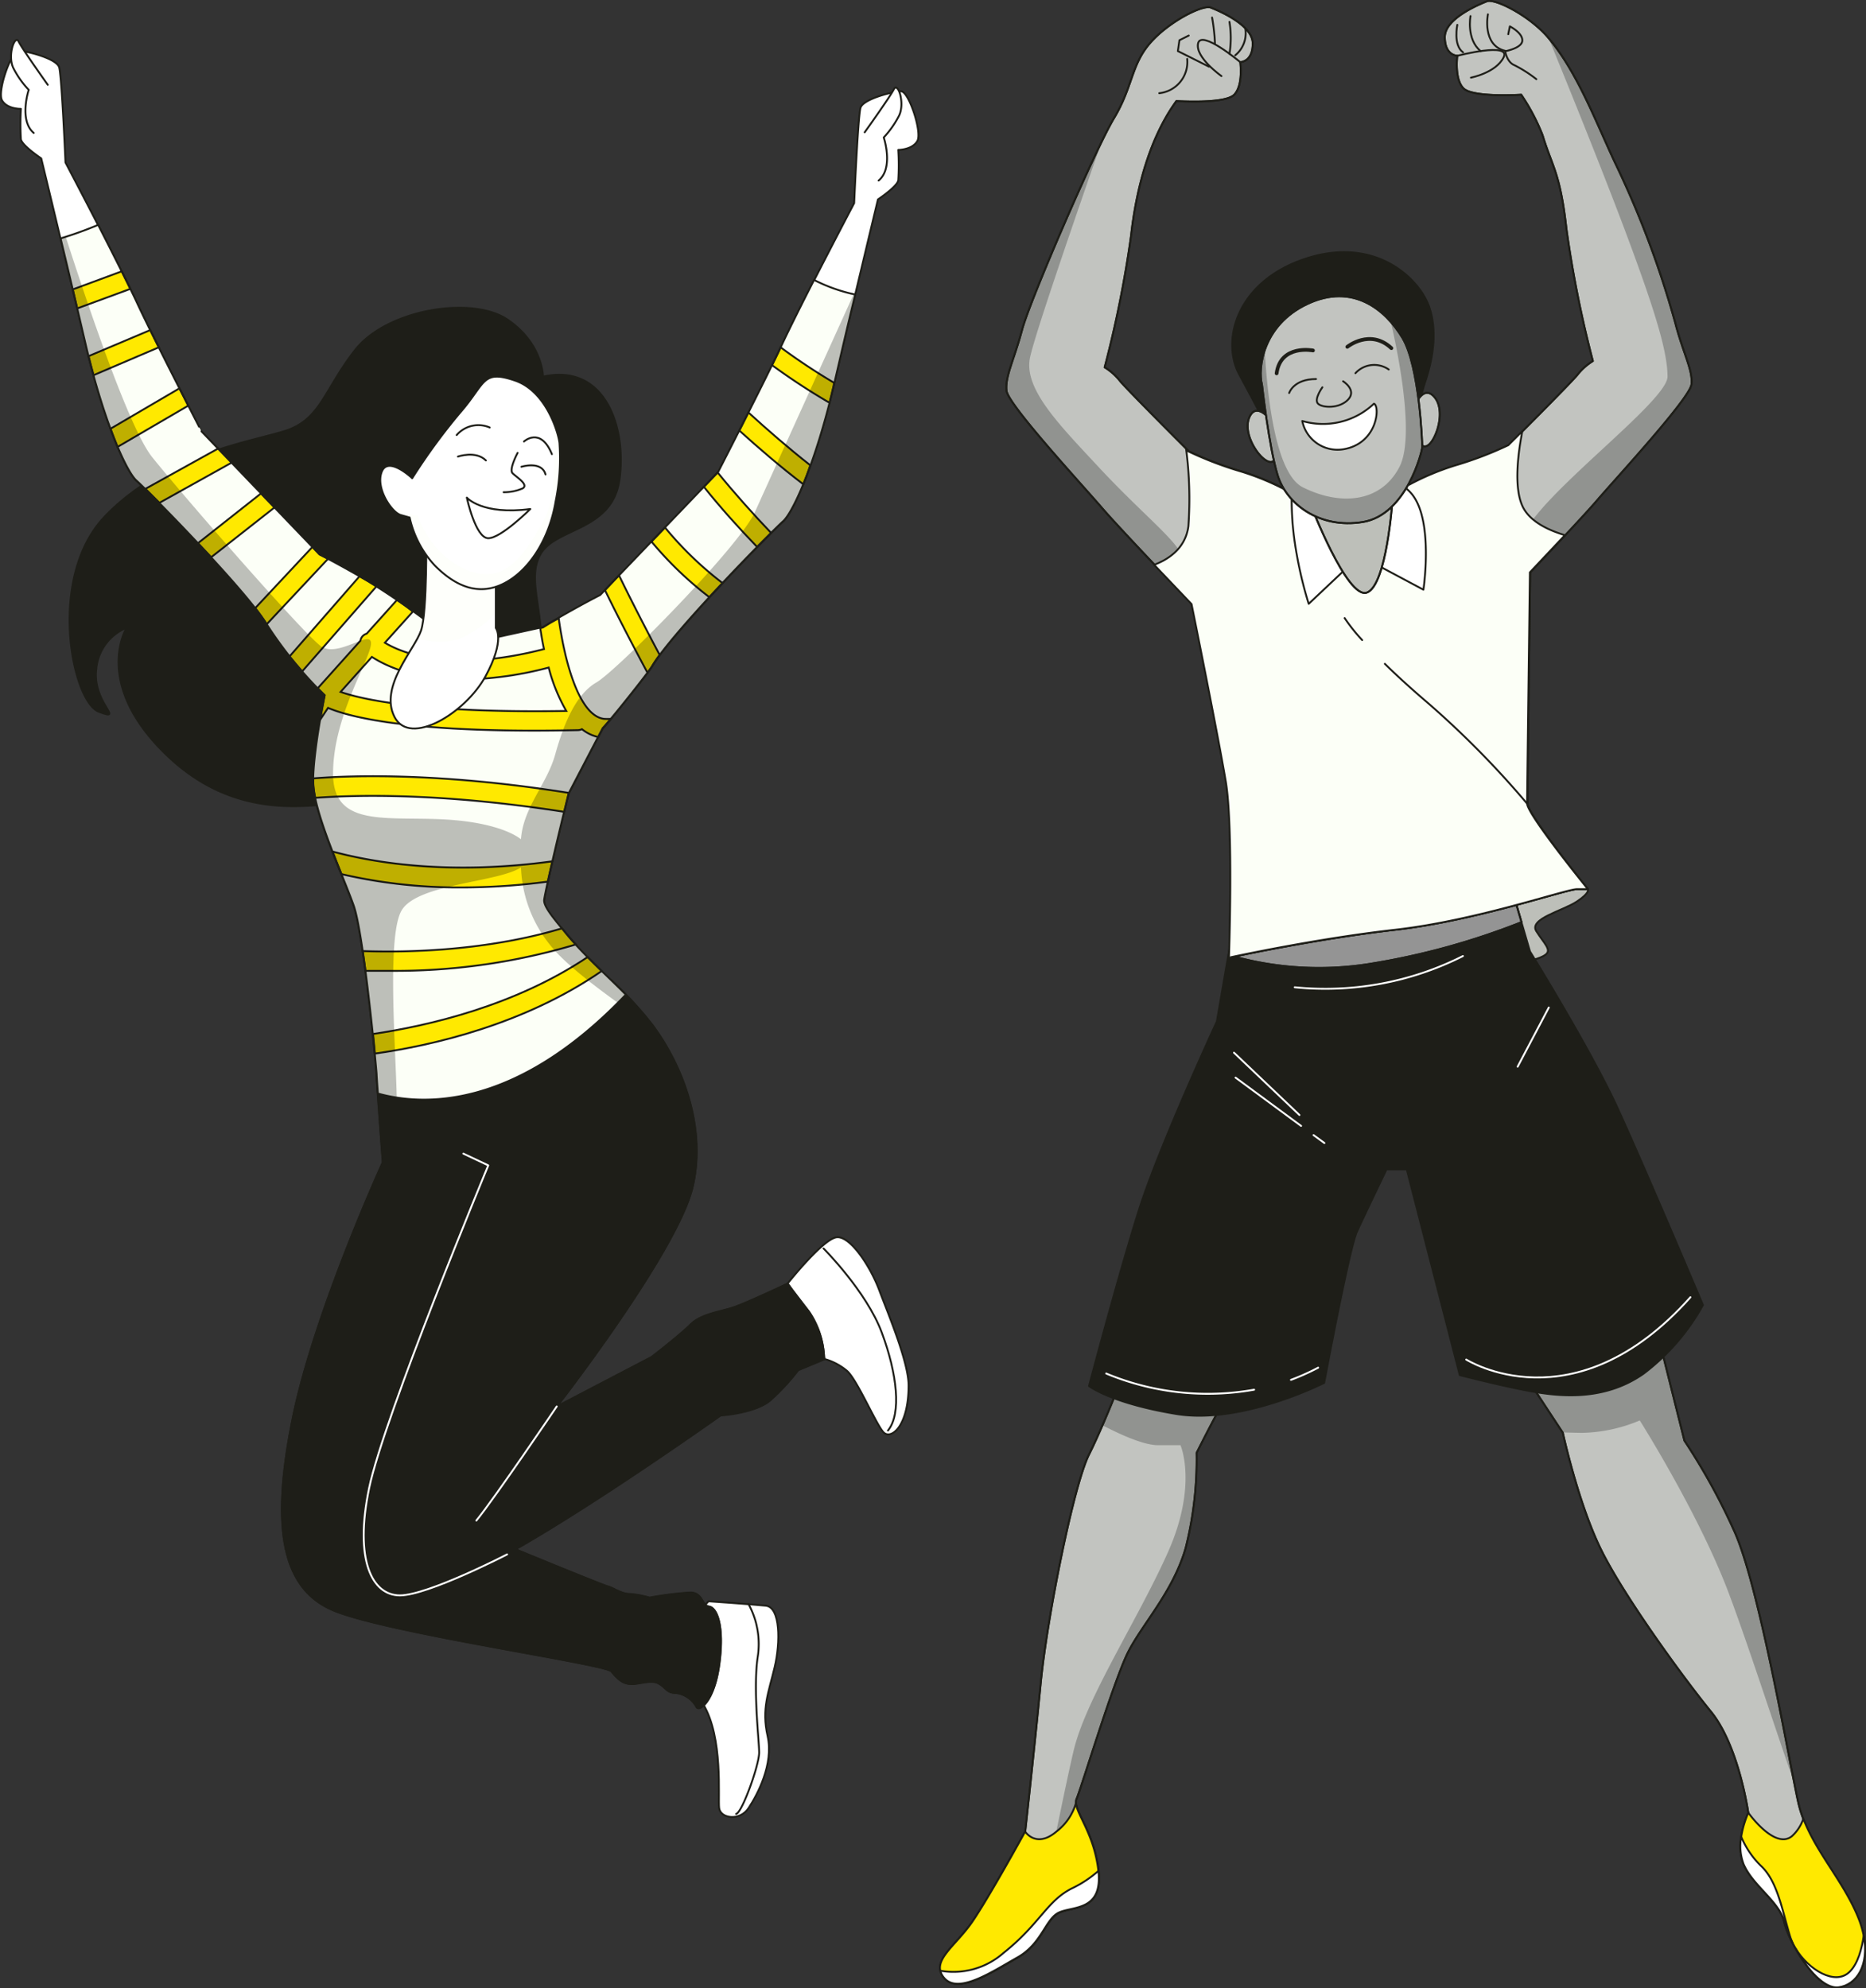 <svg xmlns="http://www.w3.org/2000/svg" viewBox="0 0 1001.05 1066.9"><rect x="0" y="0" width="1001.05" height="1066.9" fill="#333333" stroke="none"/><defs><style>.cls-1,.cls-14,.cls-6{fill:#fff;}.cls-2{fill:#c2c4c0;}.cls-10,.cls-11,.cls-12,.cls-13,.cls-2,.cls-4,.cls-5,.cls-6,.cls-8{stroke:#1e1e18;}.cls-10,.cls-11,.cls-12,.cls-2,.cls-4,.cls-5,.cls-6,.cls-8,.cls-9{stroke-linecap:round;stroke-linejoin:round;}.cls-14,.cls-3{isolation:isolate;}.cls-3{opacity:0.25;}.cls-12,.cls-4,.cls-9{fill:none;}.cls-13,.cls-5{fill:#ffe900;}.cls-11,.cls-7{fill:#fcfff7;}.cls-8{fill:#1e1e18;}.cls-9{stroke:#fff;}.cls-10{fill:#949494;}.cls-12{stroke-width:2px;}.cls-13{stroke-miterlimit:10;}.cls-14{opacity:0.5;}</style></defs><g id="Layer_2" data-name="Layer 2"><g id="Layer_1-2" data-name="Layer 1"><path class="cls-1" d="M603.44,735.37s-10.86,28.4-19.21,45.08-22.55,87.78-25.93,122.88S550,982.72,550,982.72s-19.24,35.09-28.42,48.47-22.55,20.89-15,30.06,25.93-3.34,39.32-10.86,15-20.89,22.55-24.23,23.42-.87,20.9-22.55S575.06,971,577.58,965.17s20-63.5,27.55-78.53,24.25-32.61,30.94-56a194.4,194.4,0,0,0,5.86-51s15.86-31.75,18.38-33.44S612.65,742.05,603.44,735.37Z"/><path class="cls-2" d="M603.44,735.37s-10.86,28.4-19.21,45.08-22.55,87.78-25.93,122.88S550,982.72,550,982.72s-19.24,35.09-28.42,48.47-22.55,20.89-15,30.06,25.93-3.34,39.32-10.86,15-20.89,22.55-24.23,23.42-.87,20.9-22.55S575.06,971,577.58,965.17s20-63.5,27.55-78.53,24.25-32.61,30.94-56a194.4,194.4,0,0,0,5.86-51s15.86-31.75,18.38-33.44S612.65,742.05,603.44,735.37Z"/><path class="cls-3" d="M591.45,764.79c7.29,3.75,21.28,10.67,29.85,10.67h12s9.32,21.3-6.66,57.26-44,78.53-50.63,106.49c-3.76,15.59-13.61,64.21-21.65,104.23,6.09-7,8.49-14.77,14-17.21,7.52-3.34,23.42-.86,20.9-22.54S575,971.11,577.54,965.25s20.07-63.58,27.59-78.61,24.25-32.61,30.94-56a194.4,194.4,0,0,0,5.86-51s15.86-31.75,18.38-33.44-47.66-4.17-56.87-10.85C603.44,735.37,597.61,750.24,591.45,764.79Z"/><path class="cls-4" d="M603.44,735.37s-10.86,28.4-19.21,45.08-22.55,87.78-25.93,122.88S550,982.72,550,982.72s-19.24,35.09-28.42,48.47-22.55,20.89-15,30.06,25.93-3.34,39.32-10.86,15-20.89,22.55-24.23,23.42-.87,20.9-22.55S575.06,971,577.58,965.17s20-63.5,27.55-78.53,24.25-32.61,30.94-56a194.4,194.4,0,0,0,5.86-51s15.86-31.75,18.38-33.44S612.65,742.05,603.44,735.37Z"/><path class="cls-5" d="M506.46,1061.33c7.52,9.2,25.94-3.35,39.32-10.86s15-20.89,22.55-24.24,23.42-.86,20.9-22.54c-2.21-19.32-11.69-30.06-12-36.3a29.55,29.55,0,0,1-10.52,15.41c-10.87,9.2-16.73,0-16.73,0s-19.24,35.09-28.42,48.47S498.94,1052.27,506.46,1061.33Z"/><path class="cls-6" d="M589.27,1003.88a61.79,61.79,0,0,1-13.42,9c-14.21,6.69-17.55,19.2-37.59,35.1a40.61,40.61,0,0,1-33.83,9.47,9.61,9.61,0,0,0,2,3.76c7.52,9.2,25.94-3.35,39.32-10.86s15-20.9,22.56-24.24S591.6,1025.33,589.27,1003.88Z"/><path class="cls-1" d="M819.17,739.54l19.24,29.27s8.35,38.44,20.9,63.5,43.49,67.63,58.53,86.08,20.07,54.33,20.07,54.33-7.52,15.9-2.52,27.58,19.25,20.07,21.76,30.93,17.56,36.78,29.25,35.09,19.25-16.68,10-38.44-26.77-38.43-31.76-61-20.91-116.18-34.29-145.41A340.26,340.26,0,0,0,903.63,773l-12.56-50.16S844.28,747.91,819.17,739.54Z"/><path class="cls-2" d="M819.17,739.54l19.24,29.27s8.35,38.44,20.9,63.5,43.49,67.63,58.53,86.08,20.07,54.33,20.07,54.33-7.52,15.9-2.52,27.58,19.25,20.07,21.76,30.93,17.56,36.78,29.25,35.09,19.25-16.68,10-38.44-26.77-38.43-31.76-61-20.91-116.18-34.29-145.41A340.26,340.26,0,0,0,903.63,773l-12.56-50.16S844.28,747.91,819.17,739.54Z"/><path class="cls-3" d="M930.39,821.45A340.26,340.26,0,0,0,903.63,773l-12.56-50.16s-46.79,25.09-71.9,16.72l19.13,29.08c3.27,0,6.88.19,10.75.19a83.64,83.64,0,0,0,30.63-6.65s32,50.57,47.93,93.18c11.09,29.57,25.41,74.47,34.88,101C956,923.46,942.2,847.3,930.39,821.45Z"/><path class="cls-4" d="M819.17,739.54l19.24,29.27s8.35,38.44,20.9,63.5,43.49,67.63,58.53,86.08,20.07,54.33,20.07,54.33-7.52,15.9-2.52,27.58,19.25,20.07,21.76,30.93,17.56,36.78,29.25,35.09,19.25-16.68,10-38.44-26.77-38.43-31.76-61-20.91-116.18-34.29-145.41A340.26,340.26,0,0,0,903.63,773l-12.56-50.16S844.28,747.91,819.17,739.54Z"/><path class="cls-5" d="M996.44,1027.88c-7.93-18.78-22.07-33.81-29-52a22.46,22.46,0,0,1-6.09,9.35c-9.21,7.52-23.42-12.55-23.42-12.55s-7.52,15.9-2.52,27.58,19.25,20.07,21.77,30.93,17.55,36.78,29.24,35.09S1005.65,1049.64,996.44,1027.88Z"/><path class="cls-6" d="M957.15,1031.23a50.88,50.88,0,0,0,4.52,11.27,25.55,25.55,0,0,1-1.17-2.93c-4.21-13.38-6.69-30.06-15.9-38.48a46.89,46.89,0,0,1-10.49-15.55,27.4,27.4,0,0,0,1.28,14.73C940.43,1012,954.71,1020.37,957.15,1031.23Z"/><path class="cls-6" d="M999.82,1038.63c-1,7-3.09,15-7.52,19.35-7.78,7.78-22.14-1.2-28.91-12.28,6.06,10.74,15.3,21.75,23.05,20.62C996.06,1065,1002.86,1054.45,999.82,1038.63Z"/><path class="cls-1" d="M851.79,477.11s1.66,1.66-5.86,6.65S820,493,824.2,499.66s8.35,10,5,12.55-8.34,2.52-12.51,5.82S800,481.28,800,481.28,830.89,466.1,851.79,477.11Z"/><path class="cls-7" d="M851.79,477.11s1.66,1.66-5.86,6.65S820,493,824.2,499.66s8.35,10,5,12.55-8.34,2.52-12.51,5.82S800,481.28,800,481.28,830.89,466.1,851.79,477.11Z"/><path class="cls-3" d="M851.79,477.11s1.66,1.66-5.86,6.65S820,493,824.2,499.66s8.35,10,5,12.55-8.34,2.52-12.51,5.82S800,481.28,800,481.28,830.89,466.1,851.79,477.11Z"/><path class="cls-4" d="M851.79,477.11s1.66,1.66-5.86,6.65S820,493,824.2,499.66s8.35,10,5,12.55-8.34,2.52-12.51,5.82S800,481.28,800,481.28,830.89,466.1,851.79,477.11Z"/><path class="cls-8" d="M660.31,504.69l-7.51,43.44S621.86,615,611,649.28s-26.77,94.43-26.77,94.43,11.69,9.2,46.84,15,79.31-16.69,79.31-16.69,13.39-71.88,17.56-81.08,15.86-33.44,15.86-33.44h10.9l28.42,110.35s25.9,6.69,41,9.17,37.59,4.17,57.7-10a117.17,117.17,0,0,0,31.76-36.75s-31.76-75.15-46-106.15-46.8-83.6-46.8-83.6l-10-34.27Z"/><path class="cls-9" d="M662,564.85l35.11,33.44"/><path class="cls-9" d="M704.67,609.07l5.83,4.25"/><path class="cls-9" d="M662.84,578.23,698,604.15"/><path class="cls-9" d="M692.57,740.4a121.27,121.27,0,0,0,14.58-6.54"/><path class="cls-9" d="M593.44,737a141.68,141.68,0,0,0,79.35,8.68"/><path class="cls-9" d="M786.57,729.5s57.71,36.79,120.29-33.44"/><path class="cls-9" d="M830.89,540.61l-16.73,31.75"/><path class="cls-9" d="M694.6,529.75A163.88,163.88,0,0,0,784.81,513"/><path class="cls-1" d="M816.24,494.81l-5.42-18.56L660.47,504.69l-1.36,7.74a172.75,172.75,0,0,0,75.78,4.77A386.42,386.42,0,0,0,816.24,494.81Z"/><path class="cls-10" d="M816.24,494.81l-5.42-18.56L660.47,504.69l-1.36,7.74a172.75,172.75,0,0,0,75.78,4.77A386.42,386.42,0,0,0,816.24,494.81Z"/><path class="cls-4" d="M816.24,494.81l-5.42-18.56L660.47,504.69l-1.36,7.74a172.75,172.75,0,0,0,75.78,4.77,386.42,386.42,0,0,0,81.35-22.39Z"/><path class="cls-1" d="M898.85,173.7A515.29,515.29,0,0,0,866.3,87.05c-10.19-21.68-20.3-48.85-36-67.15C820.25,8.22,801.84-1,797.66.7s-22.55,9.17-22.55,19.2,6.69,10,6.69,10-1.69,12.55,3.35,17.55,30.93,3.35,30.93,3.35a110.51,110.51,0,0,1,11.47,21.75c5,16.68,9.43,20,12.78,50.13a603,603,0,0,0,14.2,71.05,31.49,31.49,0,0,0-8.38,7.52c-5,5.86-36.76,37.57-36.76,37.57a192.94,192.94,0,0,1-28.45,10.86,140.41,140.41,0,0,0-24.74,10.37c-5.15-.6-10.33-1.16-13.12-1.16-5.86,0-46.8,7.51-46.8,7.51a139.7,139.7,0,0,0-30.06-13.38,191.52,191.52,0,0,1-28.46-10.86S606,210.44,601,204.62a31.38,31.38,0,0,0-8.39-7.52,600.23,600.23,0,0,0,14.21-71c2.71-24.27,9.7-51.85,24.28-71.88,0,0,25.9,1.69,30.94-3.34s3.31-17.55,3.31-17.55,6.69,0,6.69-10S653.66,5.7,649.49,4.05s-22.56,7.51-32.63,19.2-9.17,23.41-19.21,40.13S552.54,161.07,548.3,177s-9.17,25.06-8.35,32.61,41,51,51,62.68,48.49,51.82,48.49,51.82,14.21,70.19,18.38,95.29,1.69,94.42,1.69,94.42,46-10,89.47-15,91.11-21.72,97-21.72h5.87s-32.44-40.13-32.44-46c0-4.66,1.09-89.8,1.5-124,12.14-12.77,29.32-31,35.52-38.21,10-11.72,50.19-55.16,51-62.67S903,189.59,898.85,173.7Z"/><path class="cls-2" d="M898.85,173.7A515.29,515.29,0,0,0,866.3,87.05c-10.19-21.68-20.3-48.85-36-67.15C820.25,8.22,801.84-1,797.66.7s-22.55,9.17-22.55,19.2,6.69,10,6.69,10-1.69,12.55,3.35,17.55,30.93,3.35,30.93,3.35a110.51,110.51,0,0,1,11.47,21.75c5,16.68,9.43,20,12.78,50.13a603,603,0,0,0,14.2,71.05,31.49,31.49,0,0,0-8.38,7.52c-5,5.86-36.76,37.57-36.76,37.57a192.94,192.94,0,0,1-28.45,10.86,140.41,140.41,0,0,0-24.74,10.37c-5.15-.6-10.33-1.16-13.12-1.16-5.86,0-46.8,7.51-46.8,7.51a139.7,139.7,0,0,0-30.06-13.38,191.52,191.52,0,0,1-28.46-10.86S606,210.44,601,204.62a31.38,31.38,0,0,0-8.39-7.52,600.23,600.23,0,0,0,14.21-71c2.71-24.27,9.7-51.85,24.28-71.88,0,0,25.9,1.69,30.94-3.34s3.31-17.55,3.31-17.55,6.69,0,6.69-10S653.66,5.7,649.49,4.05s-22.56,7.51-32.63,19.2-9.17,23.41-19.21,40.13S552.54,161.07,548.3,177s-9.17,25.06-8.35,32.61,41,51,51,62.68,48.49,51.82,48.49,51.82,14.21,70.19,18.38,95.29,1.69,94.42,1.69,94.42,46-10,89.47-15,91.11-21.72,97-21.72h5.87s-32.44-40.13-32.44-46c0-4.66,1.09-89.8,1.5-124,12.14-12.77,29.32-31,35.52-38.21,10-11.72,50.19-55.16,51-62.67S903,189.59,898.85,173.7Z"/><path class="cls-3" d="M662.83,436c-2.52-11.72-5.86-79.43-10-101.15s-14.2-30.06-20.07-39.26-22.55-22.55-43.49-45.09-40.11-41.75-36.73-58.47c2.3-11.61,24.85-77,38.38-115.73-14,28.74-39.09,87.44-42.59,100.7-4.17,15.89-9.16,25.06-8.34,32.61s41,51,51,62.68,48.49,51.82,48.49,51.82,14.21,70.19,18.38,95.29a304.56,304.56,0,0,1,2.37,40.5C662.3,449.23,663.66,439.8,662.83,436Z"/><path class="cls-3" d="M894.57,202.1c0,12.55-61.05,57.68-75.18,81.09s-10,81.08-10,104.46a247.67,247.67,0,0,1-.82,28.44l10.9,13.23c0-13.38,1.05-90.18,1.47-122.12,12.14-12.78,29.31-31,35.52-38.21,10-11.73,50.18-55.16,51-62.68s-4.17-16.72-8.34-32.61a516.15,516.15,0,0,0-32.55-86.65c-10.19-21.68-20.3-48.85-36-67.15,0,0,26.5,64.37,42.4,107S894.57,189.59,894.57,202.1Z"/><path class="cls-4" d="M898.85,173.7A515.29,515.29,0,0,0,866.3,87.05c-10.19-21.68-20.3-48.85-36-67.15C820.25,8.22,801.84-1,797.66.7s-22.55,9.17-22.55,19.2,6.69,10,6.69,10-1.69,12.55,3.35,17.55,30.93,3.35,30.93,3.35a110.51,110.51,0,0,1,11.47,21.75c5,16.68,9.43,20,12.78,50.13a603,603,0,0,0,14.2,71.05,31.49,31.49,0,0,0-8.38,7.52c-5,5.86-36.76,37.57-36.76,37.57a192.94,192.94,0,0,1-28.45,10.86,140.41,140.41,0,0,0-24.74,10.37c-5.15-.6-10.33-1.16-13.12-1.16-5.86,0-46.8,7.51-46.8,7.51a139.7,139.7,0,0,0-30.06-13.38,191.52,191.52,0,0,1-28.46-10.86S606,210.44,601,204.62a31.38,31.38,0,0,0-8.39-7.52,600.23,600.23,0,0,0,14.21-71c2.71-24.27,9.7-51.85,24.28-71.88,0,0,25.9,1.69,30.94-3.34s3.31-17.55,3.31-17.55,6.69,0,6.69-10S653.66,5.7,649.49,4.05s-22.56,7.51-32.63,19.2-9.17,23.41-19.21,40.13S552.54,161.07,548.3,177s-9.17,25.06-8.35,32.61,41,51,51,62.68,48.49,51.82,48.49,51.82,14.21,70.19,18.38,95.29,1.69,94.42,1.69,94.42,46-10,89.47-15,91.11-21.72,97-21.72h5.87s-32.44-40.13-32.44-46c0-4.66,1.09-89.8,1.5-124,12.14-12.77,29.32-31,35.52-38.21,10-11.72,50.19-55.16,51-62.67S903,189.59,898.85,173.7Z"/><path class="cls-4" d="M665.28,33.28s-20.91-17.55-22.56-10,12.56,17.54,12.56,17.54"/><path class="cls-4" d="M636.9,31.63a16.81,16.81,0,0,1-15,18.37h0"/><path class="cls-4" d="M648.62,35.8l-16.73-8.38.83-5.83,5-2.51"/><path class="cls-4" d="M650.24,9.42a103,103,0,0,1,1.54,14"/><path class="cls-4" d="M659.56,11.75a52.38,52.38,0,0,1,0,17.13"/><path class="cls-4" d="M668.13,15.66a15.27,15.27,0,0,1-5.45,14"/><path class="cls-4" d="M781.8,29.93s29-7.51,24.85.83-17.55,10.9-17.55,10.9"/><path class="cls-4" d="M824.2,42.48A69.88,69.88,0,0,0,812.48,35c-4.18-1.69-5-7.52-5-7.52s9.21-1.65,9.21-5.82-6.7-7.51-6.7-7.51l-.86,4.2"/><path class="cls-4" d="M798.23,7.69s-3.31,16.57,9.24,19.58"/><path class="cls-4" d="M788.87,8.63s-2.33,12.47,5.45,18.79"/><path class="cls-4" d="M781.8,13.33s-2.36,10.89,3.09,14.76"/><path class="cls-11" d="M749,498.83c43.49-5,91.12-21.72,97-21.72h5.87s-32.63-40.13-32.63-46c0-4.66,1.09-89.8,1.5-124l18.79-19.95c-9.2-2.74-19.16-7.51-22.85-15.74-4.58-10.19-2.37-27.81,0-40.06l-7.52,7.52a193.63,193.63,0,0,1-28.45,10.86,139.66,139.66,0,0,0-24.74,10.37c-5.14-.6-10.33-1.17-13.11-1.17-5.87,0-46.8,7.52-46.8,7.52a139.78,139.78,0,0,0-30.07-13.38,191.94,191.94,0,0,1-28.46-10.86l-1.2-1.2a208.41,208.41,0,0,1,1.2,41.33c-1.58,12.36-11.5,18.15-18.38,20.71l20.07,21.08s14.21,70.19,18.38,95.29,1.69,94.42,1.69,94.42S705.46,503.68,749,498.83Z"/><path class="cls-4" d="M730.76,343.46a97.89,97.89,0,0,1-9.4-11.8"/><path class="cls-4" d="M819.16,431.12a494.74,494.74,0,0,0-52.62-53.47c-9.66-8.23-17.44-15.37-23.61-21.45"/><path class="cls-8" d="M679.3,228.37s-4.55-9.13-14.44-27.36-1.54-50.08,35.71-62.26,60.78,10.63,66.09,25.81.75,31.91-2.3,41a58.78,58.78,0,0,0-3,16.68,29.21,29.21,0,0,0-6.83-6.05c-5.34-3.76-14.44-44.07-26.62-47.08s-38,3.76-40.07,22.54S685.39,239.75,679.3,228.37Z"/><path class="cls-1" d="M758.31,219.24s4.54-12.89,10.64-6.8,3,18.78-.79,24.27-6.81,2.29-9.1-3.76A28.68,28.68,0,0,1,758.31,219.24Z"/><path class="cls-2" d="M758.31,219.24s4.54-12.89,10.64-6.8,3,18.78-.79,24.27-6.81,2.29-9.1-3.76A28.68,28.68,0,0,1,758.31,219.24Z"/><path class="cls-4" d="M758.31,219.24s4.54-12.89,10.64-6.8,3,18.78-.79,24.27-6.81,2.29-9.1-3.76a28.68,28.68,0,0,1-.75-13.71Z"/><path class="cls-1" d="M682.76,226.75s-7.86-11.27-12.07-3.76,2.18,19.13,7.29,23.19,7.18.37,7.75-6.09A29.33,29.33,0,0,0,682.76,226.75Z"/><path class="cls-2" d="M682.76,226.75s-7.86-11.27-12.07-3.76,2.18,19.13,7.29,23.19,7.18.37,7.75-6.09A29.33,29.33,0,0,0,682.76,226.75Z"/><path class="cls-4" d="M682.76,226.75s-7.86-11.27-12.07-3.76,2.18,19.13,7.29,23.19,7.18.37,7.75-6.09A29.33,29.33,0,0,0,682.76,226.75Z"/><path class="cls-6" d="M693,262.52a163.8,163.8,0,0,0,2.26,32.65A216.15,216.15,0,0,0,702.08,324l27.36-25.81,34.17,18.22s5.34-34.9-5.3-50.12-45.6-16.69-54.69-11.27A38,38,0,0,0,693,262.52Z"/><path class="cls-1" d="M702.87,270.15s19.77,51.63,30.4,47.83S747,268.61,747,268.61,714.14,275.45,702.87,270.15Z"/><path class="cls-11" d="M702.87,270.15s19.77,51.63,30.4,47.83S747,268.61,747,268.61,714.14,275.45,702.87,270.15Z"/><path class="cls-3" d="M702.87,270.15s19.77,51.63,30.4,47.83S747,268.61,747,268.61,714.14,275.45,702.87,270.15Z"/><path class="cls-4" d="M702.87,270.15s19.77,51.63,30.4,47.83S747,268.61,747,268.61,714.14,275.45,702.87,270.15Z"/><path class="cls-1" d="M677,206.35s3.76,33.4,8.39,48.58,22.17,29,45.7,25.18S763,242,763,239.75s-1.5-43.28-10.64-58.46-26.58-29.61-50.9-18.23S674.75,198,677,206.35Z"/><path class="cls-2" d="M677,206.35s3.76,33.4,8.39,48.58,22.17,29,45.7,25.18S763,242,763,239.75s-1.5-43.28-10.64-58.46-26.58-29.61-50.9-18.23S674.75,198,677,206.35Z"/><path class="cls-3" d="M763,239.75c0-2.29-1.5-43.28-10.64-58.46a57.57,57.57,0,0,0-6.24-8.57c2.22,9.47,13.72,60.46,4.62,77.85-10,19.24-31.76,20.93-51.83,10.9-15-7.51-19.17-51.14-20.41-73.27a34.59,34.59,0,0,0-1.35,18.15s3.75,33.4,8.38,48.58,22.17,29,45.71,25.18S763,242,763,239.75Z"/><path class="cls-4" d="M677,206.35s3.76,33.4,8.39,48.58,22.17,29,45.7,25.18S763,242,763,239.75s-1.5-43.28-10.64-58.46-26.58-29.61-50.9-18.23S674.75,198,677,206.35Z"/><path class="cls-6" d="M698.62,225.89a39.7,39.7,0,0,0,38.45-9.28c3.38,1.12,2.1,21.53-16.58,24.49a19.31,19.31,0,0,1-21.87-15.21Z"/><path class="cls-4" d="M709.41,207.81s-4.66,6.5-2.33,8.8,11.57,2.78,16.23-2.3-2.78-9.73-2.78-9.73"/><path class="cls-4" d="M691.59,210.89s2.29-7.51,14.44-7.51"/><path class="cls-4" d="M727.15,200.26a13.6,13.6,0,0,1,17.85-2"/><path class="cls-12" d="M704.37,188.05s-17.37-3.46-19.51,12.29"/><path class="cls-12" d="M722.79,186.1s12.25-9.92,23.64.71"/><path class="cls-8" d="M291.3,202.1s0-17.7-19.06-30.62-64.73-5.45-81.75,16.34-18.42,37.58-38.16,43.59-64.73,13-96,45.62S38.62,376.45,53,381.9s-3.42-4.77-1.39-22.55a26.47,26.47,0,0,1,16.35-22.54s-18.38,29.27,20.45,67.41,81.75,29.3,117.87,21.79S286.6,392,290,360.63s-8.19-49,0-63.31,38.15-12.29,42.25-39.49S325.36,194.62,291.3,202.1Z"/><path class="cls-6" d="M422.52,688.74s19-24,26.32-24.84,18.12,15.74,22.85,28.37,15.75,38.55,15.75,51.17c0,22.06-9.47,29.12-13.38,25.18s-14.21-28.33-19.7-33.07a32,32,0,0,0-11.95-6.31S430.3,698.62,422.52,688.74Z"/><path class="cls-4" d="M441.81,669.91s23,23,31.23,45.09,10.72,43.58,3.31,52.6"/><path class="cls-6" d="M380.12,859.21s22.82,1.58,30.71,2.37,7.9,19.69,4.74,33.06-7.11,22.06-3.76,37-5.52,31.48-10.26,38.59-15,5.52-15.75,0,2.37-37.8-8.65-55.92S367.49,871.91,380.12,859.21Z"/><path class="cls-4" d="M401.51,860.64a44.8,44.8,0,0,1,4.93,28.78c-2.48,17.25.82,44.41.82,51s-9.05,32.05-12.33,32.88"/><path class="cls-6" d="M483.42,49c-4.1,0-20.45,4.1-21.8,8.87S458.23,109,458.23,109s-28.64,54.49-38.15,74.93-34.77,69.47-34.77,69.47L322,319.56s-9.54,4.77-25.9,14.28c-1.54.9-3.15,1.92-4.77,2.93l-30.07,6.61-25.79-4.88a423.33,423.33,0,0,0-38.15-26.57c-16.35-9.5-25.9-14.28-25.9-14.28l-63.34-66s-25.22-48.85-34.77-69.48S35.13,87.2,35.13,87.2s-2-46.29-3.38-51.07S14,27.27,10,27.27-1.63,49.06,1.07,53.83s10.15,4.59,10.15,4.59a135,135,0,0,0,0,16.34C11.9,78.18,22.12,85,22.12,85S36.45,144.24,46,185.08,67.76,253.2,73.21,258s59.28,59.21,70.18,77.62a217.88,217.88,0,0,0,30.67,37.58s-6.13,30.06-6.13,46.29,16.35,51.07,21.8,66.73S202,574.73,202,576.8s3.38,47,3.38,47S168.61,704.14,157,761.33s-6.16,89.92,20.41,102.17S324.6,892.76,328,896.86s6.13,6.8,10.91,6.8,10.9-2.7,15,0,4.06,4.77,8.84,4.77A14.7,14.7,0,0,1,373.7,916c1.35,2.71,9.54-2.74,12.25-23.19s-1.35-30-5.45-30.62-3.38-7.51-10.19-7.51a176,176,0,0,0-21.8,2.74,51.11,51.11,0,0,0-10.9-2c-4.1,0-8.87-3.42-11.61-4.09s-47.67-19.09-47.67-19.09l-1.73-.91c45.49-25.92,110-71.8,110-71.8s18.53-1.16,26.65-8.12a119.38,119.38,0,0,0,15-16.19l13.91-5.79a47,47,0,0,0-8.12-25.47c-8.08-10.41-11.57-15-11.57-15s-22,10.4-28.95,12.73-17.36,3.46-23.15,9.25-20.83,17.36-20.83,17.36l-50.93,26.6s64.84-83.3,72.92-118c7-29.76-3.76-62.64-21.5-86.65-13.42-18-32.25-31.79-46.53-49.26-6.84-8.3-12.07-14.47-11.58-18,.79-5.52,7.25-33.33,13.12-57L323.21,391c4.51-4.69,24.66-30.06,26.54-33.29,10.9-18.41,64.73-72.89,70.18-77.67s17.7-32,27.25-72.85S471,107,471,107s10.23-6.8,10.9-10.22a131.17,131.17,0,0,0,0-16.35s7.52,0,10.23-4.77S487.52,49,483.42,49Z"/><path class="cls-8" d="M422.52,688.74s-22,10.4-28.94,12.73-17.37,3.46-23.15,9.24-20.83,17.37-20.83,17.37l-50.93,26.6s64.84-83.31,72.92-118c7-29.76-3.76-62.64-21.5-86.65a201,201,0,0,0-22.33-24.24,278.33,278.33,0,0,1-46.12,32.62,129.41,129.41,0,0,1-79.69,17v1.32c0,2,3.38,47,3.38,47S168.57,704,157,761.21s-6.16,89.92,20.42,102.17S324.57,892.65,328,896.75s6.13,6.8,10.9,6.8,10.9-2.71,15,0,4.05,4.77,8.83,4.77a14.7,14.7,0,0,1,10.9,7.52c1.35,2.7,9.55-2.75,12.25-23.19s-1.35-30.06-5.45-30.62-3.38-7.52-10.18-7.52a177.42,177.42,0,0,0-21.8,2.75,51.32,51.32,0,0,0-10.91-2c-4.09,0-8.87-3.42-11.61-4.1S278.3,832,278.3,832l-1.73-.9c45.48-25.93,110-71.8,110-71.8s18.53-1.17,26.65-8.12a120,120,0,0,0,15-16.19l13.91-5.79A47.13,47.13,0,0,0,434,703.76C426,693.36,422.52,688.74,422.52,688.74Z"/><path class="cls-9" d="M248.56,619l13.38,6.32S206,760,198,798.57s1.58,57.48,16.54,57.48,57.51-22,57.51-22"/><path class="cls-9" d="M298.67,754.68s-33.57,49.6-43.12,61.21"/><path class="cls-1" d="M25.62,45.49S12,26.4,10,22.31,3.82,29.82,7.2,36.62A50,50,0,0,0,15.4,48.2S10,64.54,18.1,71.34"/><path class="cls-4" d="M25.62,45.49S12,26.4,10,22.31,3.82,29.82,7.2,36.62A50,50,0,0,0,15.4,48.2S10,64.54,18.1,71.34"/><path class="cls-1" d="M463.87,71s13.61-19,15.68-23.14,6.13,7.51,2.7,14.31a50.86,50.86,0,0,1-8.15,11.58s5.45,16.34-2.75,23.14"/><path class="cls-4" d="M463.87,71s13.61-19,15.68-23.14,6.13,7.51,2.7,14.31a50.86,50.86,0,0,1-8.15,11.58s5.45,16.34-2.75,23.14"/><path class="cls-7" d="M174.14,373.07S168,403.13,168,419.36s16.35,51.06,21.8,66.73,12.25,88.53,12.25,90.6c0,.56.27,4.58.68,10.07,24.1,6.72,73.79,9,133-53.06-10.75-10.93-22.55-21.12-32.21-33-6.85-8.31-12.07-14.47-11.58-18,.79-5.52,7.25-33.33,13.12-57l18.26-35c4.52-4.7,24.66-30.06,26.54-33.29,10.9-18.41,64.73-72.9,70.18-77.67s17.71-32,27.25-72.86c3.5-15,7.52-32.65,11.54-48.84a87.76,87.76,0,0,1-22.1-7.82c-6.58,12.85-13,25.7-16.69,33.52-9.55,20.44-34.77,69.47-34.77,69.47L322,319.26s-9.54,4.77-25.9,14.28c-1.54.9-3.15,1.92-4.77,2.93l-30.07,6.61-25.79-4.73a423.33,423.33,0,0,0-38.15-26.57c-16.35-9.5-25.9-14.28-25.9-14.28l-63.34-66.05S82.83,182.6,73.28,162c-4.39-9.39-12.81-26-20.63-41.33a203.22,203.22,0,0,1-20.15,7.25C36.9,146.15,41.9,167.31,46,185c9.55,40.88,21.8,68.12,27.25,72.89s59.28,59.22,70.18,77.63A219.45,219.45,0,0,0,174.14,373.07Z"/><path class="cls-13" d="M176,299.83c-3-1.57-4.62-2.36-4.62-2.36l-3.76-4-30.71,32.84c2.18,2.78,4.25,5.68,6.17,8.65Z"/><path class="cls-13" d="M147.26,272.29,140,264.78l-33.83,26.71,7.11,7.52Z"/><path class="cls-13" d="M202,314.6l-4.7-2.85-4.4-2.56L155.3,352.25c2.33,2.89,4.63,5.6,6.81,8Z"/><path class="cls-13" d="M117.07,240.65,78,262.3l7.52,7.51,38.87-21.64Z"/><path class="cls-13" d="M213,321.89,196.73,340a5.16,5.16,0,0,0-2,1.16,4.72,4.72,0,0,0-1.35,2.6l-22.93,25.55c2.26,2.33,3.76,3.75,3.76,3.75s-1.13,5.49-2.41,13.08l4.18-6.31c10.18,4.36,38.53,12.21,110.55,12.21q11,0,23.49-.26a5,5,0,0,0,2.18-.53A21.3,21.3,0,0,0,321,395.5l2.48-4.77c.9-.94,2.44-2.75,4.32-5a29.48,29.48,0,0,1-3.76,0c-13-1.58-20.9-29.2-24.32-54l-3.76,2.07c-1.54.9-3.15,1.91-4.77,2.92l-1.35.31c.56,3.75,1.2,7.51,2,11.27-49.81,12.81-75.71,2.4-85.37-3.42l15-16.68C218.9,326,216,324,213,321.89Zm35,42.76a189.46,189.46,0,0,0,46.35-6.46,93,93,0,0,0,9.44,23.29c-77.59,1.25-109.65-6.23-121.08-10.21l16.8-18.79C206.69,357.14,222,364.65,248,364.65Z"/><path class="cls-13" d="M80.61,177.11l-33.11,14c.9,3.53,1.76,6.91,2.67,10.22l35.1-15Z"/><path class="cls-13" d="M65.31,145.59,39,155.32c.79,3.42,1.62,6.8,2.41,10.18L69.94,155Z"/><path class="cls-13" d="M101,217.66c-1.47-2.82-3-6-4.74-9.28l-37,21.68c1.32,3.57,2.59,6.84,3.76,9.77Z"/><path class="cls-13" d="M401.51,221.34c-1.65,3.34-3.31,6.61-4.88,9.69,10.26,9.29,22.06,19.47,34.31,28.82,1.28-3.08,2.56-6.46,3.76-10.18C422.94,240.43,411.44,230.4,401.51,221.34Z"/><path class="cls-13" d="M293.93,473.06c.68-3.12,1.5-6.84,2.44-10.9-54.84,7.51-95.17.94-118-5.26,1.62,4.17,3.24,8.26,4.82,12.13a277.71,277.71,0,0,0,64.5,7.14A352.8,352.8,0,0,0,293.93,473.06Z"/><path class="cls-13" d="M414.18,195.94A357,357,0,0,0,445,216.12c.79-3,1.54-6.09,2.29-9.25a2.34,2.34,0,0,1,.31-1.39,333.32,333.32,0,0,1-28.84-19.12C417.49,189.21,415.91,192.45,414.18,195.94Z"/><path class="cls-13" d="M168.05,417.67v1.69a45.14,45.14,0,0,0,1.09,8.75c22.21-1.65,68.18-2.7,133.59,7.52.79-3.31,1.61-6.61,2.4-9.85v-.33C237.74,414.74,190.86,415.86,168.05,417.67Z"/><path class="cls-13" d="M322.84,521c-2.59-2.48-5.11-5-7.52-7.52-39.2,26.31-85.85,37-115.21,41.34.41,3.75.75,7.51,1,10.52C231.84,561,281.15,549.78,322.84,521Z"/><path class="cls-13" d="M194.59,510.33c.48,3.38,1,6.95,1.46,10.6h12.63A338.43,338.43,0,0,0,309,506.76c-1.85-2-3.76-4.06-5.45-6.2l-2-2.44C261.61,510.07,219.85,511.19,194.59,510.33Z"/><path class="cls-13" d="M377.6,261.21c9,11.27,18.8,22.13,28.57,32.27l7.52-7.51C403.92,275.71,394,264.63,385,253.54Z"/><path class="cls-13" d="M380.54,320.43l7.14-7.52a187.6,187.6,0,0,1-30.9-29.83l-7.29,7.51A193.13,193.13,0,0,0,380.54,320.43Z"/><path class="cls-13" d="M349.9,357.4a62.61,62.61,0,0,1,4-5.94c-5.83-11-14.32-27.28-21.85-42.8l-7.51,8c8.3,17,17.48,34.41,22.85,44.37C348.59,359.28,349.53,358,349.9,357.4Z"/><path class="cls-3" d="M457.89,158C441.81,193.46,411.06,261.24,405,274.73c-8.31,18.49-73.9,85-85,91.42s-17.55,22.17-22.18,38.78c-4.39,15.82-17.14,28.3-18.34,45.39-6.31-4.81-18.79-8.83-36.16-10.29-33.27-2.79-64.65,5.56-64.65-24.92S198,355,199,345.83s-17.55,7.51-26.8.94-72.06-78.5-90.55-101.46C69.86,230.58,49,169.64,35.36,127.37l-2.86.9c4.4,18.26,9.4,39.41,13.53,57.11,9.55,40.88,21.8,68.12,27.25,72.86s59.28,59.25,70.18,77.67a218.34,218.34,0,0,0,30.68,37.57S168,403.54,168,419.77s16.35,51.07,21.8,66.74S202.06,575,202.06,577.1c0,.56.27,4.58.68,10.07a94.26,94.26,0,0,0,10.11,2.18c-.64-28.56-5.37-88.08,2.75-101.08,8.83-14.12,51.46-14.76,63.9-22.84a70,70,0,0,0,15.37,41.33c6.73,8.83,22.07,20.89,36.76,31.45l4-4.06C324.87,523.22,313.06,513,303.4,501.2c-6.84-8.3-12.06-14.47-11.57-18,.79-5.52,7.25-33.33,13.12-57l18.26-35c4.51-4.7,24.66-30.06,26.54-33.29,10.9-18.41,64.73-72.9,70.18-77.67s17.7-32,27.25-72.86c3.5-15,7.52-32.65,11.54-48.84Z"/><path class="cls-4" d="M174.14,373.07S168,403.13,168,419.36s16.35,51.06,21.8,66.73,12.25,88.53,12.25,90.6c0,.56.27,4.58.68,10.07,24.1,6.72,73.79,9,133-53.06-10.75-10.93-22.55-21.12-32.21-33-6.85-8.31-12.07-14.47-11.58-18,.79-5.52,7.25-33.33,13.12-57l18.26-35c4.52-4.7,24.66-30.06,26.54-33.29,10.9-18.41,64.73-72.9,70.18-77.67s17.71-32,27.25-72.86c3.5-15,7.52-32.65,11.54-48.84a87.76,87.76,0,0,1-22.1-7.82c-6.58,12.85-13,25.7-16.69,33.52-9.55,20.44-34.77,69.47-34.77,69.47L322,319.26s-9.54,4.77-25.9,14.28c-1.54.9-3.15,1.92-4.77,2.93l-30.07,6.61-25.79-4.73a423.33,423.33,0,0,0-38.15-26.57c-16.35-9.5-25.9-14.28-25.9-14.28l-63.34-66.05S82.83,182.6,73.28,162c-4.39-9.39-12.81-26-20.63-41.33a203.22,203.22,0,0,1-20.15,7.25C36.9,146.15,41.9,167.31,46,185c9.55,40.88,21.8,68.12,27.25,72.89s59.28,59.22,70.18,77.63A219.45,219.45,0,0,0,174.14,373.07Z"/><path class="cls-1" d="M228.64,285.18s.68,42.91-2.75,53.13-22.55,30.06-14.28,46.33,38.15-2.07,48.87-21.79S266,337,266,337V306.9Z"/><path class="cls-7" d="M266.11,307l-37.59-21.79s.68,42.91-2.74,53.13a26.89,26.89,0,0,1-1.84,4.1,38.52,38.52,0,0,0,22,.48,57.83,57.83,0,0,0,20-14.05Z"/><path class="cls-14" d="M266.11,307l-37.59-21.79s.68,42.91-2.74,53.13a26.89,26.89,0,0,1-1.84,4.1,38.52,38.52,0,0,0,22,.48,57.83,57.83,0,0,0,20-14.05Z"/><path class="cls-4" d="M228.64,285.18s.68,42.91-2.75,53.13-22.55,30.06-14.28,46.33,38.15-2.07,48.87-21.79S266,337,266,337V306.9Z"/><path class="cls-1" d="M221.12,256.59s-12.93-12.25-16.35-3.39S210.22,275,215,276.35l4.77,1.35a54.89,54.89,0,0,0,13.64,25.89c10.9,10.9,23.16,16.35,36.77,9.55s24.54-23.86,27.93-44.27a115.12,115.12,0,0,0,2.06-30.66c0-3.42-6.12-27.92-23.87-34s-15.67,1.35-29.28,17A321.66,321.66,0,0,0,221.12,256.59Z"/><path class="cls-7" d="M296.45,225.62c1.13,11.28,3,40.51-5.11,54.53C281.19,297.65,271,314.3,250.7,306s-26.8-29.57-26.8-29.57-5.52.93-13.87-6.47a10.05,10.05,0,0,0-2.93-1.88,18,18,0,0,0,7.89,8.31l4.78,1.35a54.93,54.93,0,0,0,13.64,25.89c10.9,10.9,23.16,16.34,36.77,9.54s24.54-23.86,27.92-44.26a114.71,114.71,0,0,0,2.07-30.66A43.62,43.62,0,0,0,296.45,225.62Z"/><path class="cls-14" d="M296.45,225.62c1.13,11.28,3,40.51-5.11,54.53C281.19,297.65,271,314.3,250.7,306s-26.8-29.57-26.8-29.57-5.52.93-13.87-6.47a10.05,10.05,0,0,0-2.93-1.88,18,18,0,0,0,7.89,8.31l4.78,1.35a54.93,54.93,0,0,0,13.64,25.89c10.9,10.9,23.16,16.34,36.77,9.54s24.54-23.86,27.92-44.26a114.71,114.71,0,0,0,2.07-30.66A43.62,43.62,0,0,0,296.45,225.62Z"/><path class="cls-4" d="M221.12,256.59s-12.93-12.25-16.35-3.39S210.22,275,215,276.35l4.77,1.35a54.89,54.89,0,0,0,13.64,25.89c10.9,10.9,23.16,16.35,36.77,9.55s24.54-23.86,27.93-44.27a115.12,115.12,0,0,0,2.06-30.66c0-3.42-6.12-27.92-23.87-34s-15.67,1.35-29.28,17a321.66,321.66,0,0,0-25.9,35.4Z"/><path class="cls-4" d="M277.69,243s-4.77,8.83-2.74,10.9,8.87,6.13,5.45,8.15a25.11,25.11,0,0,1-10.22,2.07"/><path class="cls-4" d="M250.44,267s8.16,9.54,34.06,6.12c0,0-15.68,15.67-22.56,15.67S250.44,267,250.44,267Z"/><path class="cls-4" d="M245.67,245s9.54-3.38,15,2.07"/><path class="cls-4" d="M279.72,250.46s10.9-3.38,12.93,4.1"/><path class="cls-4" d="M245,233.44a15.36,15.36,0,0,1,17.71-4.06"/><path class="cls-4" d="M281.08,236.9s8.87-8.19,15,6.8"/></g></g></svg>